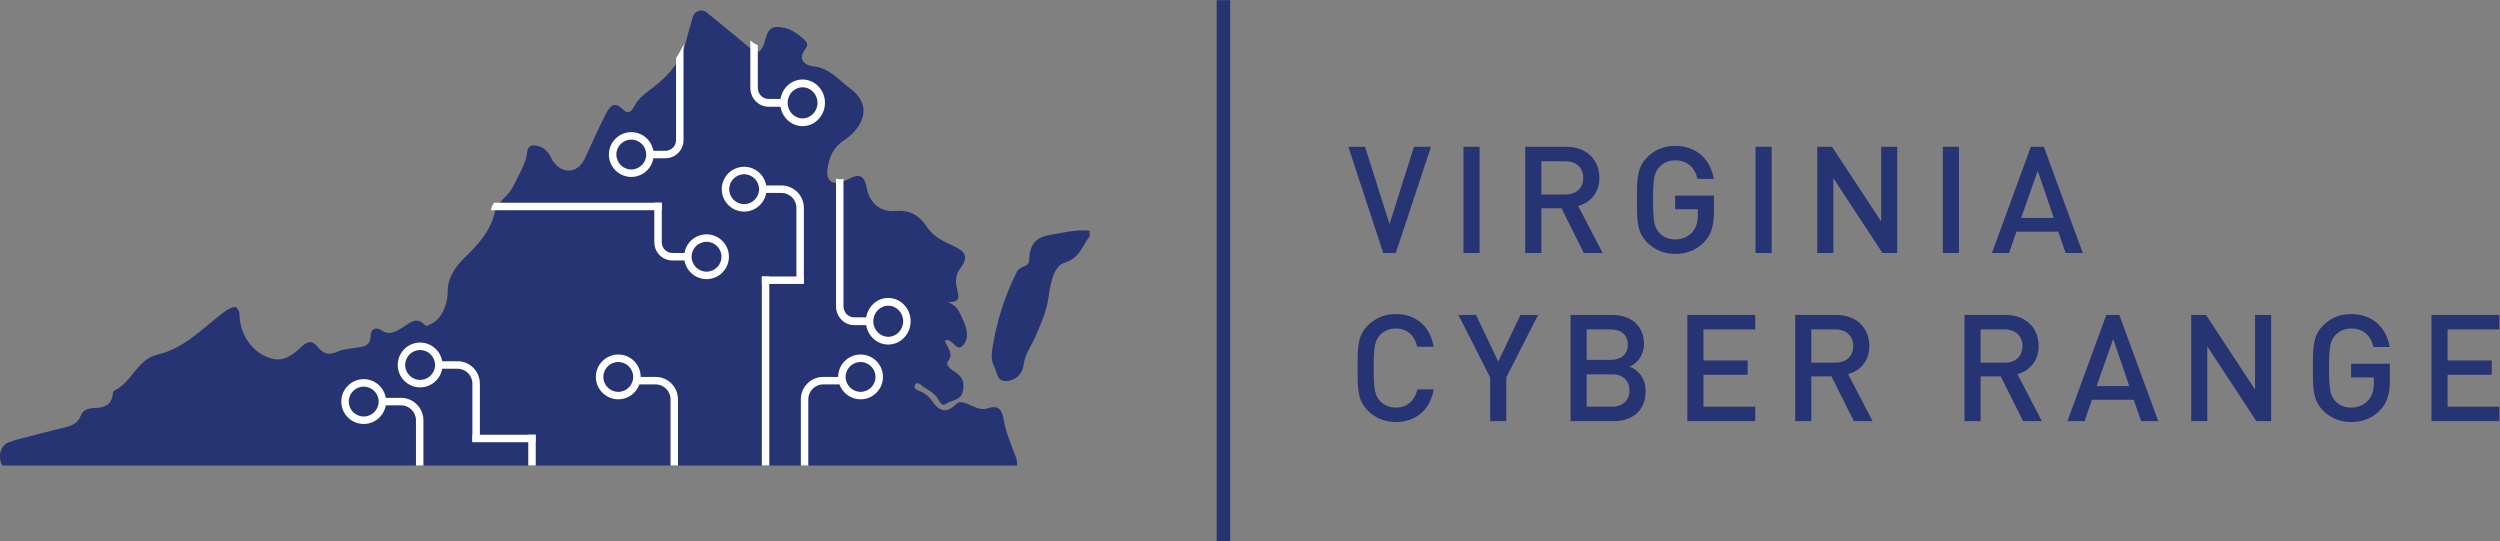 <?xml version="1.0" encoding="UTF-8" standalone="no"?>
<svg
   xmlns:dc="http://purl.org/dc/elements/1.1/"
   xmlns:cc="http://creativecommons.org/ns#"
   xmlns:rdf="http://www.w3.org/1999/02/22-rdf-syntax-ns#"
   xmlns:svg="http://www.w3.org/2000/svg"
   xmlns="http://www.w3.org/2000/svg"
   xmlns:sodipodi="http://sodipodi.sourceforge.net/DTD/sodipodi-0.dtd"
   xmlns:inkscape="http://www.inkscape.org/namespaces/inkscape"
   viewBox="0 0 738.961 159.976"
   height="159.976"
   width="738.961"
   xml:space="preserve"
   id="svg2"
   version="1.1"
   inkscape:version="0.91 r13725"
   sodipodi:docname="logo.svg"><rect x="0" y="0" width="738.961" height="159.976" fill="#808080" stroke="none"/><sodipodi:namedview
     pagecolor="#ffffff"
     bordercolor="#666666"
     borderopacity="1"
     objecttolerance="10"
     gridtolerance="10"
     guidetolerance="10"
     inkscape:pageopacity="0"
     inkscape:pageshadow="2"
     inkscape:window-width="1852"
     inkscape:window-height="920"
     id="namedview3458"
     showgrid="false"
     fit-margin-top="0"
     fit-margin-left="0"
     fit-margin-right="0"
     fit-margin-bottom="0"
     inkscape:zoom="1.821898"
     inkscape:cx="373.33665"
     inkscape:cy="79.986801"
     inkscape:window-x="0"
     inkscape:window-y="0"
     inkscape:window-maximized="0"
     inkscape:current-layer="svg2" /><defs
     id="defs6" /><g
     transform="matrix(1.333,0,0,-1.333,-23.777,184.936)"
     id="g10"><g
       transform="scale(0.1,0.1)"
       id="g12"><path
         id="path14"
         style="fill:#19304e;fill-opacity:1;fill-rule:nonzero;stroke:none"
         d="m 2432.36,369.871 -0.19,0.527 c -0.71,1.993 -1.42,3.942 -2.17,5.903 1.01,-2.039 1.76,-4.211 2.36,-6.43"
         inkscape:connector-curvature="0" /><path
         id="path16"
         style="fill:#273474;fill-opacity:1;fill-rule:nonzero;stroke:none"
         d="m 2433.39,355.148 -2249.812,0 c -11.348,19.801 -4.301,49.532 21.063,53.321 3.109,2 7.191,3.043 10.527,3.929 35.074,9.422 70.305,18.243 105.676,26.84 15.871,3.864 29.808,8.684 36.414,25.883 5.113,13.43 17.055,17.207 30.773,17.5 20.321,0.598 37.969,5.559 40.266,30.707 0.223,2.813 1.781,7.121 3.933,8.082 38.563,18.391 50.282,69.117 95.293,79.645 59.18,13.722 99.004,57.254 144.61,92.105 6.597,5.043 11.418,8.457 18.984,11.496 3.856,1.629 7.934,2.965 10.453,1.41 2.746,-1.632 7.715,-8.531 7.789,-13.793 0.52,-48.648 29.664,-89.062 72.602,-100.265 26.769,-6.973 48.129,10.308 64.441,25.883 16.762,16.015 25.735,13.199 37.825,-1.262 11.492,-13.496 23.355,-17.723 41.304,-9.492 13.867,6.301 30.403,7.343 45.903,9.64 15.796,2.149 28.476,5.266 28.776,25.661 0.37,14.828 10.23,21.503 23.73,12.601 19.35,-12.824 33.59,-1.922 49.02,7.344 14.61,8.75 28.62,24.328 46.94,4.746 4.89,-5.336 11.49,0.816 16.98,3.488 21.43,10.309 34.63,44.496 34.19,69.86 -0.6,29.363 16.31,54.722 36.33,74.23 30.49,29.738 58.29,58.957 68.45,102.785 5.27,22.617 30.04,34.332 40.86,57.246 9.94,21.137 22.55,40.942 28.78,64.152 2.59,9.64 0.22,26.62 16.83,26.02 13.8,-0.44 26.25,-7.34 34.11,-19.94 3.42,-5.27 5.42,-11.5 9.12,-16.4 21.66,-28.617 54.22,-25.28 69.49,7.05 15.28,32.26 29.44,65.04 45.61,96.85 7.93,15.58 17.87,34.05 39.38,11.94 10.6,-10.9 18.61,-4.89 24.25,6.38 9.71,19.13 26.1,30.03 42.86,43.09 32.48,25.36 61.18,55.54 72.01,99.96 3.63,14.91 10.16,38.05 15.57,56.29 3.86,13.35 20.1,18.39 30.92,9.57 20.77,-16.99 41.61,-33.82 62.3,-51.03 6.82,-5.49 13.5,-11.19 20.24,-16.9 4.01,-3.27 7.86,-6.68 11.72,-9.94 17.65,-15.06 25.81,-11.42 33,9.12 5.19,15.06 6.23,36.26 28.63,36.56 25.51,0.22 45.53,-13.79 63.1,-31.07 5.42,-5.19 3.86,-12.17 -0.14,-17.36 -19.14,-25.06 0.14,-37.22 18.46,-39.08 35.45,-3.78 55.84,-30.48 80.17,-48.57 53.69,-39.82 27.14,-88.55 -14.32,-116.06 -24.99,-16.53 -31.74,-38.85 -35.37,-62.07 -3.19,-20.241 4.52,-31.292 18.76,-31.589 4.82,-0.148 10.39,1.039 16.54,3.41 1.85,0.738 3.63,1.559 5.56,2.449 23.51,11.493 39.08,20.32 46.57,-19.132 4.97,-27.141 26.85,-52.583 63.71,-48.946 29.96,2.891 52.35,-9.57 68.67,-34.633 13.64,-21.211 35,-31.961 57.32,-41.972 31.22,-14.09 35.67,-26.176 16.02,-52.36 -12.39,-16.238 -8.24,-35.668 -5.12,-47.679 6.23,-22.77 -2.3,-24.77 -21.58,-26.032 20.32,-5.187 25.58,-21.132 32.26,-35.152 9.27,-19.5 17.05,-42.043 1.93,-59.769 -15.28,-17.797 -22.92,17.128 -40.57,10.457 3.56,-14.903 21.66,-27.364 6.75,-46.793 -6.15,-8.161 7.12,-17.278 16.32,-23.289 15.34,-10.008 21.43,-22.911 16.76,-42.86 -5.12,-21.949 -26.04,-18.39 -38.27,-28.262 -6.45,-5.328 -12.83,4.082 -16.31,10.614 -8.46,15.789 -25.51,21.429 -38.19,32.109 -3.93,3.481 -9.57,6.301 -13.13,-0.152 -3.19,-5.778 0.74,-10.309 6.23,-12.09 12.53,-4 23.43,-11.859 30.33,-21.867 16.09,-23.66 32.04,-31.082 54.87,-8.313 7.57,7.422 17.81,3.41 26.7,-0.59 13.5,-6.078 28.85,-13.718 42.35,-9.129 25.88,8.981 32.7,-4.808 35.96,-24.539 4.67,-28.332 16.32,-54.363 26.11,-80.902 0.66,-1.859 1.41,-3.641 2.15,-5.57 l 0.07,-0.289 0.15,-0.52 c 1.19,-4.75 1.56,-9.789 1.04,-14.762"
         inkscape:connector-curvature="0" /><path
         id="path18"
         style="fill:#273474;fill-opacity:1;fill-rule:nonzero;stroke:none"
         d="m 2594.53,862.992 c -16.7,-20.316 -20.9,-47.355 -55,-57.922 -25.62,-7.941 -32.19,-47.961 -36.06,-76.769 -4.16,-30.965 -16.58,-57.809 -28.37,-85.617 -9.26,-21.809 -24.14,-40.579 -27.26,-66.051 -2.03,-16.582 -15.35,-32.352 -36.43,-34.192 -23.31,-2.043 -21.44,19.411 -28.36,31.786 -6.8,12.179 -6.38,26.671 -4.24,40.226 9.42,59.344 27.13,116.086 54.26,169.863 3.86,7.676 10.09,9.825 16.94,12.555 6.24,2.492 10.44,7.461 10.64,14.367 0.98,33.254 13.3,49.727 46.59,55.352 28.79,4.859 57.55,12.445 87.29,9.035 0,-4.215 0,-8.422 0,-12.633"
         inkscape:connector-curvature="0" /><path
         id="path20"
         style="fill:#ffffff;fill-opacity:1;fill-rule:nonzero;stroke:none"
         d="m 1795.33,967.844 c 0,18.265 14.86,33.116 33.12,33.116 18.26,0 33.12,-14.851 33.12,-33.116 0,-18.246 -14.86,-33.106 -33.12,-33.106 -18.26,0 -33.12,14.86 -33.12,33.106 z m -16.55,0 c 0,-27.383 22.28,-49.668 49.67,-49.668 24.57,0 44.96,17.937 48.92,41.39 l 33.87,0 c 18.26,0 33.12,-14.843 33.12,-33.086 l 0,-166.207 16.55,0 0,166.207 c 0,27.379 -22.28,49.653 -49.67,49.653 l -33.87,0 c -3.96,23.441 -24.35,41.397 -48.92,41.397 -27.39,0 -49.67,-22.288 -49.67,-49.686"
         inkscape:connector-curvature="0" /><path
         id="path22"
         style="fill:#ffffff;fill-opacity:1;fill-rule:nonzero;stroke:none"
         d="m 1076.85,578.066 c 0,18.262 14.86,33.118 33.12,33.118 18.26,0 33.12,-14.856 33.12,-33.118 0,-18.246 -14.86,-33.105 -33.12,-33.105 -18.26,0 -33.12,14.859 -33.12,33.105 z m -16.55,0 c 0,-27.386 22.28,-49.675 49.67,-49.675 24.57,0 44.96,17.937 48.92,41.398 l 33.87,0 c 18.26,0 33.12,-14.84 33.12,-33.078 l 0,-128.66 16.55,0 0,128.66 c 0,27.367 -22.28,49.648 -49.67,49.648 l -33.87,0 c -3.96,23.442 -24.35,41.391 -48.92,41.391 -27.39,0 -49.67,-22.285 -49.67,-49.684"
         inkscape:connector-curvature="0" /><path
         id="path24"
         style="fill:#ffffff;fill-opacity:1;fill-rule:nonzero;stroke:none"
         d="m 1549.35,518.441 c -18.24,0 -33.08,14.84 -33.08,33.149 0,18.25 14.84,33.078 33.08,33.078 18.24,0 33.07,-14.828 33.07,-33.078 0,-18.309 -14.83,-33.149 -33.07,-33.149 z m 82.76,33.149 -33.07,0 c 0,27.367 -22.25,49.687 -49.69,49.687 -27.37,0 -49.69,-22.32 -49.69,-49.687 0,-27.36 22.32,-49.68 49.69,-49.68 21.58,0 39.97,13.86 46.79,33.07 l 35.97,0 c 18.31,0 33.15,-14.832 33.15,-33.152 l 0,-146.68 16.53,0 0,146.68 c 0,27.442 -22.24,49.762 -49.68,49.762"
         inkscape:connector-curvature="0" /><path
         id="path26"
         style="fill:#ffffff;fill-opacity:1;fill-rule:nonzero;stroke:none"
         d="m 2086.63,518.441 c -18.25,0 -33.15,14.84 -33.15,33.149 0,18.25 14.9,33.078 33.15,33.078 18.24,0 33.07,-14.828 33.07,-33.078 0,-18.309 -14.83,-33.149 -33.07,-33.149 z m 0,82.836 c -27.37,0 -49.69,-22.32 -49.69,-49.687 l -33.15,0 c -27.36,0 -49.61,-22.32 -49.61,-49.762 l 0,-146.68 16.54,0 0,146.68 c 0,18.32 14.9,33.152 33.07,33.152 l 36.04,0 c 6.83,-19.21 25.21,-33.07 46.8,-33.07 27.43,0 49.68,22.32 49.68,49.68 0,27.367 -22.25,49.687 -49.68,49.687"
         inkscape:connector-curvature="0" /><path
         id="path28"
         style="fill:#ffffff;fill-opacity:1;fill-rule:nonzero;stroke:none"
         d="m 984.855,463.789 c -18.242,0 -33.148,14.91 -33.148,33.152 0,18.239 14.906,33.071 33.148,33.071 18.245,0 33.155,-14.832 33.155,-33.071 0,-18.242 -14.91,-33.152 -33.155,-33.152 z m 82.765,41.383 -33.82,0 c -4,23.508 -24.4,41.449 -48.945,41.449 -27.437,0 -49.683,-22.32 -49.683,-49.68 0,-27.441 22.246,-49.691 49.683,-49.691 24.545,0 44.945,17.949 48.945,41.379 l 33.82,0 c 18.24,0 33.15,-14.899 33.15,-33.149 l 0,-100.332 16.53,0 0,100.332 c 0,27.372 -22.32,49.692 -49.68,49.692"
         inkscape:connector-curvature="0" /><path
         id="path30"
         style="fill:#ffffff;fill-opacity:1;fill-rule:nonzero;stroke:none"
         d="m 1958.01,1124.88 c -18.28,0 -33.1,15.47 -33.1,34.49 0,18.99 14.82,34.45 33.1,34.45 18.27,0 33.13,-15.46 33.13,-34.45 0,-19.02 -14.86,-34.49 -33.13,-34.49 z m 0,86.16 c -24.58,0 -44.96,-18.65 -48.94,-43.08 l -26.68,0 c -13.06,0 -23.64,11.08 -23.64,24.62 l 0,94.9 c -4.13,0.97 -9,3.98 -14.9,9.04 l -1.65,1.39 0,-105.33 c 0,-23.04 18.01,-41.84 40.19,-41.84 l 26.68,0 c 3.98,-24.39 24.36,-43.08 48.94,-43.08 27.39,0 49.68,23.19 49.68,51.71 0,28.52 -22.29,51.67 -49.68,51.67"
         inkscape:connector-curvature="0" /><path
         id="path32"
         style="fill:#ffffff;fill-opacity:1;fill-rule:nonzero;stroke:none"
         d="m 2147.99,640.555 c -18.24,0 -33.1,15.461 -33.1,34.484 0,18.992 14.86,34.449 33.1,34.449 18.27,0 33.14,-15.457 33.14,-34.449 0,-19.023 -14.87,-34.484 -33.14,-34.484 z m 0,86.156 c -24.58,0 -44.95,-18.648 -48.93,-43.078 l -26.68,0 c -13.06,0 -23.64,11.031 -23.64,24.613 l 0,282.488 c -6.49,-1.347 -12.08,-1.089 -16.55,0.75 l 0,-283.238 c 0,-23.074 18.01,-41.84 40.19,-41.84 l 26.68,0 c 3.98,-24.386 24.35,-43.074 48.93,-43.074 27.4,0 49.68,23.188 49.68,51.707 0,28.484 -22.28,51.672 -49.68,51.672"
         inkscape:connector-curvature="0" /><path
         id="path34"
         style="fill:#ffffff;fill-opacity:1;fill-rule:nonzero;stroke:none"
         d="m 1745.06,851.223 c 18.26,0 33.12,-14.86 33.12,-33.121 0,-18.262 -14.86,-33.114 -33.12,-33.114 -18.26,0 -33.12,14.852 -33.12,33.114 0,18.261 14.86,33.121 33.12,33.121 z m -75.62,-41.399 26.7,0 c 3.96,-23.453 24.35,-41.39 48.92,-41.39 27.39,0 49.67,22.281 49.67,49.668 0,27.398 -22.28,49.671 -49.67,49.671 -24.57,0 -44.96,-17.937 -48.92,-41.394 l -26.7,0 c -13.04,0 -23.64,10.609 -23.64,23.648 l 0,87.821 -16.56,0 0,-87.821 c 0,-22.16 18.03,-40.203 40.2,-40.203"
         inkscape:connector-curvature="0" /><path
         id="path36"
         style="fill:#ffffff;fill-opacity:1;fill-rule:nonzero;stroke:none"
         d="m 1578.18,1011.56 c -18.24,0 -33.1,14.86 -33.1,33.14 0,18.23 14.86,33.09 33.1,33.09 18.28,0 33.13,-14.86 33.13,-33.09 0,-18.28 -14.85,-33.14 -33.13,-33.14 z m 99.29,246.95 0,-181.92 c 0,-13.02 -10.62,-23.64 -23.64,-23.64 l -26.72,0 c -3.94,23.45 -24.35,41.39 -48.93,41.39 -27.35,0 -49.64,-22.25 -49.64,-49.64 0,-27.4 22.29,-49.688 49.64,-49.688 24.58,0 44.99,17.938 48.93,41.388 l 26.72,0 c 22.14,0 40.19,18.05 40.19,40.19 l 0,213.07 c -4.39,-11.3 -10.02,-21.62 -16.55,-31.15"
         inkscape:connector-curvature="0" /><path
         id="path38"
         style="fill:#ffffff;fill-opacity:1;fill-rule:nonzero;stroke:none"
         d="m 1225.83,406.82 140.082,0 0,16.559 -140.082,0 z"
         inkscape:connector-curvature="0" /><path
         id="path40"
         style="fill:#ffffff;fill-opacity:1;fill-rule:nonzero;stroke:none"
         d="m 1867.67,757.715 93.238,0 0,16.555 -93.238,0 z"
         inkscape:connector-curvature="0" /><path
         id="path42"
         style="fill:#ffffff;fill-opacity:1;fill-rule:nonzero;stroke:none"
         d="m 1645.95,937.863 0,-16.586 -379.07,0 c 0.26,0.938 0.48,1.914 0.71,2.887 1.16,5.031 3.26,9.492 5.96,13.699 l 372.4,0"
         inkscape:connector-curvature="0" /><path
         id="path44"
         style="fill:#ffffff;fill-opacity:1;fill-rule:nonzero;stroke:none"
         d="m 1349.79,355.148 16.539,0 0,68.231 -16.539,0 z"
         inkscape:connector-curvature="0" /><path
         id="path46"
         style="fill:#ffffff;fill-opacity:1;fill-rule:nonzero;stroke:none"
         d="m 1867.71,355.148 16.539,0 0,419.141 -16.539,0 z"
         inkscape:connector-curvature="0" /><path
         id="path48"
         style="fill:#273474;fill-opacity:1;fill-rule:nonzero;stroke:none"
         d="m 2876.28,187.199 30,0 0,1199.82 -30,0 z"
         inkscape:connector-curvature="0" /><path
         id="path50"
         style="fill:#273474;fill-opacity:1;fill-rule:nonzero;stroke:none"
         d="m 3273.43,826.355 -27.79,0 -77.41,235.535 37.05,0 54.26,-171.359 54.24,171.359 37.72,0 -78.07,-235.535"
         inkscape:connector-curvature="0" /><path
         id="path52"
         style="fill:#273474;fill-opacity:1;fill-rule:nonzero;stroke:none"
         d="m 3423.56,826.355 35.73,0 0,235.535 -35.73,0 z"
         inkscape:connector-curvature="0" /><path
         id="path54"
         style="fill:#273474;fill-opacity:1;fill-rule:nonzero;stroke:none"
         d="m 3649.15,1029.8 -52.93,0 0,-73.769 52.93,0 c 23.81,0 40.02,13.567 40.02,36.719 0,23.16 -16.21,37.05 -40.02,37.05 z m 41.34,-203.445 -49.62,99.239 -44.65,0 0,-99.239 -35.74,0 0,235.535 91.31,0 c 44.66,0 73.11,-28.78 73.11,-68.808 0,-33.738 -20.51,-55.242 -46.98,-62.519 l 54.25,-104.208 -41.68,0"
         inkscape:connector-curvature="0" /><path
         id="path56"
         style="fill:#273474;fill-opacity:1;fill-rule:nonzero;stroke:none"
         d="m 3957.73,851.168 c -17.86,-18.855 -40.03,-26.797 -64.83,-26.797 -24.49,0 -45.66,8.926 -61.87,25.137 -23.15,23.152 -22.82,49.297 -22.82,94.621 0,45.312 -0.33,71.441 22.82,94.611 16.21,16.21 36.72,25.14 61.87,25.14 49.95,0 79.06,-32.75 85.67,-73.11 l -36.06,0 c -5.95,25.8 -23.15,41.01 -49.61,41.01 -13.9,0 -26.47,-5.62 -34.74,-14.55 -11.58,-12.57 -14.23,-25.796 -14.23,-73.101 0,-47.316 2.65,-60.883 14.23,-73.449 8.27,-8.926 20.84,-14.219 34.74,-14.219 15.54,0 29.11,5.945 38.36,16.531 8.61,9.934 11.92,21.836 11.92,37.055 l 0,13.23 -50.28,0 0,30.442 86,0 0,-36.059 c 0,-30.437 -5.62,-49.961 -21.17,-66.492"
         inkscape:connector-curvature="0" /><path
         id="path58"
         style="fill:#273474;fill-opacity:1;fill-rule:nonzero;stroke:none"
         d="m 4071.14,826.355 35.73,0 0,235.535 -35.73,0 z"
         inkscape:connector-curvature="0" /><path
         id="path60"
         style="fill:#273474;fill-opacity:1;fill-rule:nonzero;stroke:none"
         d="m 4352.62,826.355 -108.84,165.731 0,-165.731 -35.73,0 0,235.535 32.76,0 108.83,-165.398 0,165.398 35.73,0 0,-235.535 -32.75,0"
         inkscape:connector-curvature="0" /><path
         id="path62"
         style="fill:#273474;fill-opacity:1;fill-rule:nonzero;stroke:none"
         d="m 4486.53,826.355 35.73,0 0,235.535 -35.73,0 z"
         inkscape:connector-curvature="0" /><path
         id="path64"
         style="fill:#273474;fill-opacity:1;fill-rule:nonzero;stroke:none"
         d="m 4696.9,1008.63 -36.72,-104.532 72.44,0 z m 61.85,-182.275 -16.21,47.301 -92.95,0 -16.21,-47.301 -38.04,0 86.33,235.535 28.78,0 86.35,-235.535 -38.05,0"
         inkscape:connector-curvature="0" /><path
         id="path66"
         style="fill:#273474;fill-opacity:1;fill-rule:nonzero;stroke:none"
         d="m 3273.43,451.488 c -24.48,0 -45.65,8.934 -61.86,25.141 -23.16,23.16 -22.82,49.293 -22.82,94.609 0,45.321 -0.34,71.461 22.82,94.617 16.21,16.211 37.38,25.137 61.86,25.137 43.33,0 75.75,-25.469 84.03,-72.441 l -36.39,0 c -5.63,23.816 -21.5,40.351 -47.64,40.351 -13.89,0 -26.46,-5.293 -34.73,-14.218 -11.59,-12.567 -14.23,-26.133 -14.23,-73.446 0,-47.308 2.64,-60.859 14.23,-73.437 8.27,-8.93 20.84,-14.223 34.73,-14.223 26.14,0 42.35,16.531 47.96,40.352 l 36.07,0 c -7.94,-46.969 -41.36,-72.442 -84.03,-72.442"
         inkscape:connector-curvature="0" /><path
         id="path68"
         style="fill:#273474;fill-opacity:1;fill-rule:nonzero;stroke:none"
         d="m 3518.49,550.398 0,-96.929 -35.72,0 0,96.929 -70.47,138.614 39.04,0 49.29,-103.547 49.29,103.547 39.04,0 -70.47,-138.614"
         inkscape:connector-curvature="0" /><path
         id="path70"
         style="fill:#273474;fill-opacity:1;fill-rule:nonzero;stroke:none"
         d="m 3752.99,557.352 -56.24,0 0,-71.793 56.24,0 c 24.81,0 38.7,15.222 38.7,36.062 0,20.84 -13.89,35.731 -38.7,35.731 z m -3.31,99.57 -52.93,0 0,-67.481 52.93,0 c 22.82,0 38.37,11.903 38.37,33.739 0,21.836 -15.55,33.742 -38.37,33.742 z m 6.61,-203.453 -95.27,0 0,235.543 91.64,0 c 43.66,0 71.12,-24.817 71.12,-64.516 0,-25.465 -15.87,-43.66 -31.75,-49.949 18.19,-7.277 35.4,-24.809 35.4,-54.578 0,-43.34 -29.45,-66.5 -71.14,-66.5"
         inkscape:connector-curvature="0" /><path
         id="path72"
         style="fill:#273474;fill-opacity:1;fill-rule:nonzero;stroke:none"
         d="m 3919.99,453.469 0,235.543 150.52,0 0,-32.09 -114.79,0 0,-68.809 97.92,0 0,-31.761 -97.92,0 0,-70.793 114.79,0 0,-32.09 -150.52,0"
         inkscape:connector-curvature="0" /><path
         id="path74"
         style="fill:#273474;fill-opacity:1;fill-rule:nonzero;stroke:none"
         d="m 4247.77,656.922 -52.93,0 0,-73.77 52.93,0 c 23.82,0 40.03,13.563 40.03,36.715 0,23.156 -16.21,37.055 -40.03,37.055 z m 41.35,-203.453 -49.62,99.25 -44.66,0 0,-99.25 -35.73,0 0,235.543 91.31,0 c 44.65,0 73.1,-28.782 73.1,-68.813 0,-33.738 -20.51,-55.238 -46.97,-62.519 l 54.26,-104.211 -41.69,0"
         inkscape:connector-curvature="0" /><path
         id="path76"
         style="fill:#273474;fill-opacity:1;fill-rule:nonzero;stroke:none"
         d="m 4623.15,656.922 -52.93,0 0,-73.77 52.93,0 c 23.82,0 40.03,13.563 40.03,36.715 0,23.156 -16.21,37.055 -40.03,37.055 z m 41.35,-203.453 -49.62,99.25 -44.66,0 0,-99.25 -35.73,0 0,235.543 91.31,0 c 44.65,0 73.1,-28.782 73.1,-68.813 0,-33.738 -20.51,-55.238 -46.97,-62.519 l 54.25,-104.211 -41.68,0"
         inkscape:connector-curvature="0" /><path
         id="path78"
         style="fill:#273474;fill-opacity:1;fill-rule:nonzero;stroke:none"
         d="m 4864.25,635.746 -36.73,-104.527 72.46,0 z m 61.86,-182.277 -16.21,47.312 -92.96,0 -16.2,-47.312 -38.05,0 86.34,235.543 28.79,0 86.34,-235.543 -38.05,0"
         inkscape:connector-curvature="0" /><path
         id="path80"
         style="fill:#273474;fill-opacity:1;fill-rule:nonzero;stroke:none"
         d="m 5181.77,453.469 -108.84,165.734 0,-165.734 -35.73,0 0,235.543 32.76,0 108.83,-165.41 0,165.41 35.73,0 0,-235.543 -32.75,0"
         inkscape:connector-curvature="0" /><path
         id="path82"
         style="fill:#273474;fill-opacity:1;fill-rule:nonzero;stroke:none"
         d="m 5456.61,478.289 c -17.86,-18.859 -40.03,-26.801 -64.84,-26.801 -24.48,0 -45.65,8.934 -61.86,25.141 -23.16,23.16 -22.83,49.293 -22.83,94.609 0,45.321 -0.33,71.461 22.83,94.617 16.21,16.211 36.72,25.137 61.86,25.137 49.95,0 79.06,-32.746 85.68,-73.105 l -36.06,0 c -5.96,25.801 -23.15,41.015 -49.62,41.015 -13.89,0 -26.46,-5.617 -34.73,-14.55 -11.59,-12.571 -14.23,-25.801 -14.23,-73.114 0,-47.308 2.64,-60.859 14.23,-73.437 8.27,-8.93 20.84,-14.223 34.73,-14.223 15.55,0 29.11,5.953 38.37,16.531 8.61,9.942 11.92,21.84 11.92,37.051 l 0,13.238 -50.29,0 0,30.438 86.01,0 0,-36.066 c 0,-30.43 -5.63,-49.95 -21.17,-66.481"
         inkscape:connector-curvature="0" /><path
         id="path84"
         style="fill:#273474;fill-opacity:1;fill-rule:nonzero;stroke:none"
         d="m 5570.01,453.469 0,235.543 150.52,0 0,-32.09 -114.78,0 0,-68.809 97.92,0 0,-31.761 -97.92,0 0,-70.793 114.78,0 0,-32.09 -150.52,0"
         inkscape:connector-curvature="0" /></g></g></svg>